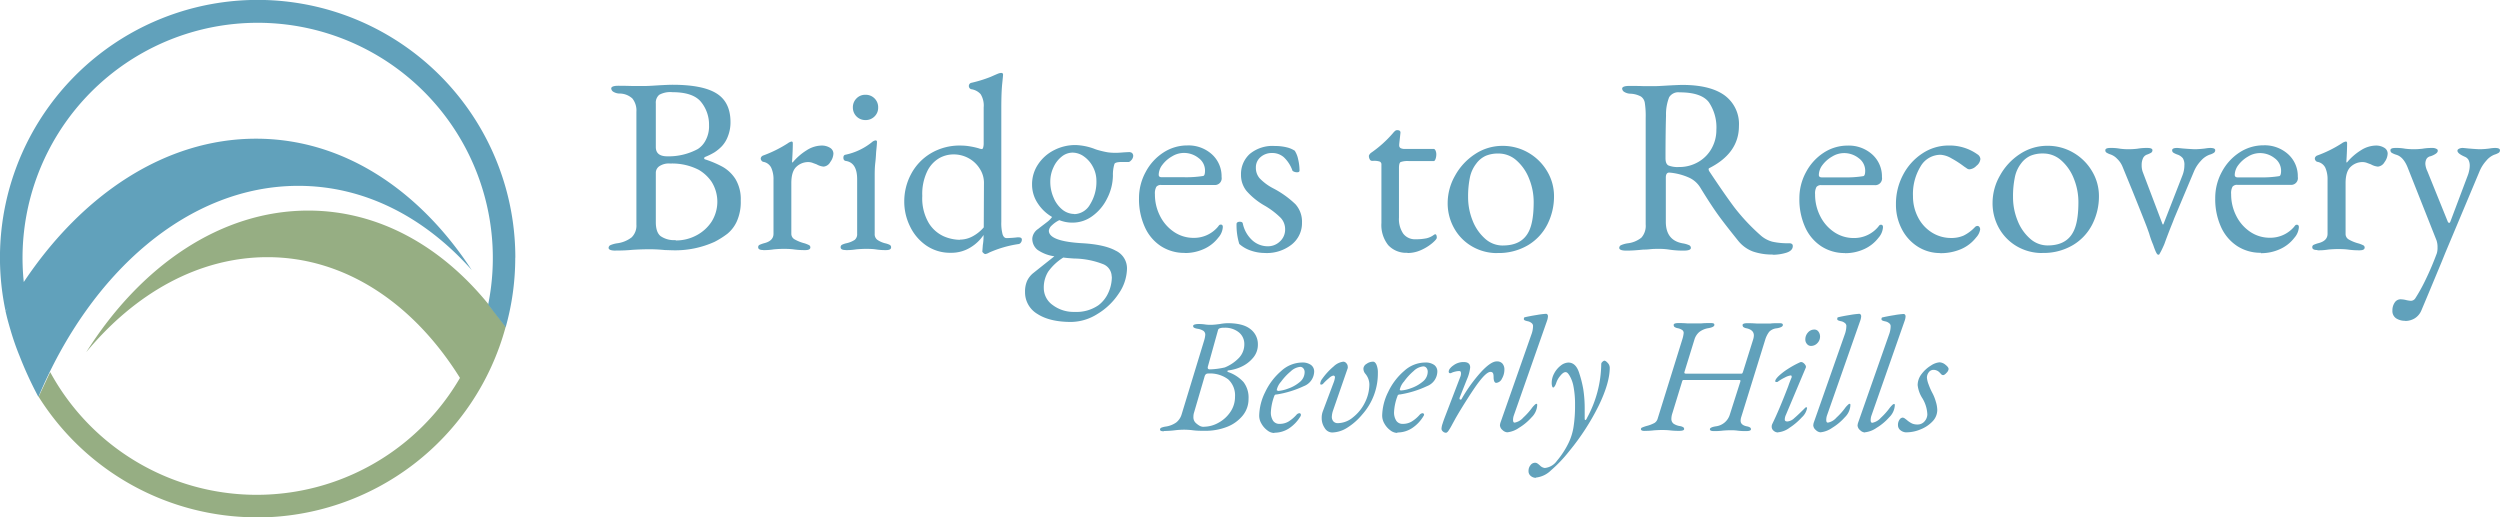 <svg id="Layer_1" data-name="Layer 1" xmlns="http://www.w3.org/2000/svg" viewBox="0 0 626.73 129.69"><defs><style>.cls-1{fill:#96ae83;}.cls-2{fill:#61a1bb;}</style></defs><path class="cls-1" d="M57.37,461.69A64.57,64.57,0,0,1,2.68,431.46l2.87-6.12h.06a58.95,58.95,0,0,0,102.7,1.4c-11.56-18.56-28.72-30.27-48.26-30.27-17.2,0-33.16,9-45.44,23.83,13.67-21.69,33.72-35.51,55.67-35.51,17.46,0,33.14,8.77,45,23.27v0l.5.66c.32.39.64.76,1,1.16l0,0,3,4a64.62,64.62,0,0,1-62.39,47.84" transform="translate(7 -332)"/><path class="cls-2" d="M122.19,396.6A64.6,64.6,0,1,0-5.6,410l.58-.92c-.21.38-.44.73-.65,1.11l.09-.05s.35,1.69,1.18,4.46a65.69,65.69,0,0,0,2.3,6.63,94.64,94.64,0,0,0,4.73,10.27C15.84,400,40.37,378.59,67.79,378.59c16.64,0,31.71,7.88,43.48,21.12C98,379.41,78.86,366.77,57.19,366.77c-22.72,0-43.54,13.91-58.23,35.93a58.95,58.95,0,1,1,116.42,5.65l4.38,5.65,0,.07a64.59,64.59,0,0,0,2.41-17.47Z" transform="translate(7 -332)"/><path class="cls-2" d="M147.36,394.81a43.13,43.13,0,0,0,4.33-.19c1.51-.09,2.79-.13,3.84-.13a36.54,36.54,0,0,1,4.08.19l1.88.06a23.85,23.85,0,0,0,10.68-2.13,21.64,21.64,0,0,0,3.17-2,8.57,8.57,0,0,0,2.36-3.08,11.88,11.88,0,0,0,1-5.24,9.76,9.76,0,0,0-1.35-5.44,9.24,9.24,0,0,0-3.14-3,25.92,25.92,0,0,0-4.43-1.89.28.28,0,0,1-.25-.28.38.38,0,0,1,.25-.34,16.12,16.12,0,0,0,2.36-1.17,10.49,10.49,0,0,0,1.85-1.54,7.41,7.41,0,0,0,1.48-2.44,9.5,9.5,0,0,0,.66-3.58c0-3.35-1.18-5.75-3.52-7.2s-6-2.16-11.05-2.16c-.72,0-2.14.06-4.28.19q-1.75.12-2.7.12h-2.76c-.63,0-1.88-.06-3.77-.06-1.21,0-1.82.23-1.82.69a1.07,1.07,0,0,0,.53.82,3.1,3.1,0,0,0,1.54.44,4.76,4.76,0,0,1,3.24,1.25,4.82,4.82,0,0,1,1,3.33v28.26a4.1,4.1,0,0,1-1.19,3.21,7.45,7.45,0,0,1-3.71,1.5,6.73,6.73,0,0,0-1.57.44.78.78,0,0,0-.5.69c0,.47.61.7,1.82.7Zm12.94-23.62c-1.93,0-2.89-.77-2.89-2.32V357.94a2.57,2.57,0,0,1,.85-2.17,5.73,5.73,0,0,1,3.3-.66q5.2,0,7.19,2.45a9,9,0,0,1,2,5.84,7.45,7.45,0,0,1-.92,3.9,5.63,5.63,0,0,1-1.91,2.07,15.4,15.4,0,0,1-7.6,1.82Zm2.07,21a5.93,5.93,0,0,1-3.77-1c-.79-.64-1.19-1.81-1.19-3.48v-12.5a2,2,0,0,1,.88-1.54A4.23,4.23,0,0,1,161,373a14.57,14.57,0,0,1,7.16,1.57,10,10,0,0,1,3.23,3,9.4,9.4,0,0,1,0,10,10.2,10.2,0,0,1-3.83,3.45,10.87,10.87,0,0,1-5.15,1.26Zm21.92,2.51a14.87,14.87,0,0,0,2.7-.19c.92-.08,1.72-.12,2.39-.12s1.51,0,2.51.12a19.56,19.56,0,0,0,3,.19q1.26,0,1.26-.69a.62.62,0,0,0-.35-.57,7.89,7.89,0,0,0-1.1-.44,10.11,10.11,0,0,1-2.51-1,1.59,1.59,0,0,1-.81-1.35V377.91c0-1.92.41-3.29,1.25-4.08a4.29,4.29,0,0,1,3.08-1.2,3.32,3.32,0,0,1,1.16.26l.85.31a4.31,4.31,0,0,0,1.76.57,2.13,2.13,0,0,0,1.66-1.14,3.8,3.8,0,0,0,.79-2.13,1.71,1.71,0,0,0-.85-1.45,3.91,3.91,0,0,0-2.17-.56,7.14,7.14,0,0,0-3.7,1.19,14.37,14.37,0,0,0-3.52,3.08l-.13-.13c.13-2,.19-3.58.19-4.71,0-.29-.1-.44-.31-.44a2.4,2.4,0,0,0-.94.44,31.1,31.1,0,0,1-6.22,3.08.93.93,0,0,0-.38.28.77.77,0,0,0-.19.48.89.89,0,0,0,.19.5.77.77,0,0,0,.44.31,2.73,2.73,0,0,1,2,1.48,6.93,6.93,0,0,1,.57,3V390.6c0,1.21-.8,2-2.39,2.38a9.17,9.17,0,0,0-1.13.41.62.62,0,0,0-.32.6q0,.69,1.26.69Zm20.66,0a15.07,15.07,0,0,0,2.71-.19c.92-.08,1.71-.12,2.38-.12s1.53,0,2.45.12a15.05,15.05,0,0,0,2.64.19q1.26,0,1.26-.69a.67.67,0,0,0-.35-.63,5,5,0,0,0-1.1-.38,6,6,0,0,1-2-.88,1.75,1.75,0,0,1-.66-1.5V376c0-.84,0-1.94.16-3.3s.17-2.29.22-2.8c.12-1.13.19-1.92.19-2.38,0-.21-.13-.32-.38-.32a1.72,1.72,0,0,0-.88.44,15.7,15.7,0,0,1-6.6,3.14c-.37.05-.56.3-.56.76s.21.77.63.81c1.88.3,2.82,1.82,2.82,4.59V390.6a1.83,1.83,0,0,1-.62,1.54,6.29,6.29,0,0,1-2.08.84,5,5,0,0,0-1.1.38.67.67,0,0,0-.34.63c0,.46.42.69,1.25.69Zm5-32.6a3.1,3.1,0,0,0,2.29-.91,3,3,0,0,0,.91-2.23,3.11,3.11,0,0,0-3.2-3.2,3,3,0,0,0-2.23.91,3.1,3.1,0,0,0-.91,2.29,3.11,3.11,0,0,0,3.14,3.14Zm30,33.6a2.54,2.54,0,0,0,1-.37,28.14,28.14,0,0,1,7.34-2.14.79.79,0,0,0,.6-.34,1.19,1.19,0,0,0,.28-.79c0-.37-.27-.56-.81-.56h-.32a26,26,0,0,1-2.7.19c-.46,0-.79-.32-1-.95a10.93,10.93,0,0,1-.32-3.14V359.19c0-2.76.08-4.81.22-6.15s.22-2.14.22-2.39a.4.4,0,0,0-.44-.37,2.49,2.49,0,0,0-.81.18c-.13.05-.74.31-1.82.79a32.93,32.93,0,0,1-5,1.54.84.84,0,0,0,.07,1.57,3.9,3.9,0,0,1,2.38,1.25,5.43,5.43,0,0,1,.76,3.33v8.92a3.91,3.91,0,0,1-.13,1.13c-.08.25-.19.38-.31.38a2.87,2.87,0,0,1-.82-.19,17.78,17.78,0,0,0-2.07-.47,13.94,13.94,0,0,0-2.45-.22,14.11,14.11,0,0,0-7.48,1.95,13.26,13.26,0,0,0-4.93,5.18,14.53,14.53,0,0,0-1.72,6.94,14,14,0,0,0,1.44,6.18,12.19,12.19,0,0,0,4.08,4.81,10.5,10.5,0,0,0,6.1,1.82,9.11,9.11,0,0,0,5-1.35,10.38,10.38,0,0,0,3.26-3.11v.38a13.51,13.51,0,0,1-.18,2.13l-.13,1.64c0,.08.09.21.28.37a.82.82,0,0,0,.41.25Zm-6.34-3.58a10.65,10.65,0,0,1-4-.87,8.55,8.55,0,0,1-3.77-3.33,12.16,12.16,0,0,1-1.63-6.79,13.07,13.07,0,0,1,1.25-6.21,7.68,7.68,0,0,1,3-3.27,7.23,7.23,0,0,1,3.45-.94,7.8,7.8,0,0,1,4,1,7.54,7.54,0,0,1,2.76,2.67,6.44,6.44,0,0,1,1,3.33L239.62,389a9.72,9.72,0,0,1-2.76,2.23,6.71,6.71,0,0,1-3.2.84Zm42.58-22-1.38.07q-1.38.12-2.07.12a14.36,14.36,0,0,1-2-.12,21.17,21.17,0,0,1-2.26-.51,9.49,9.49,0,0,1-1.32-.44,14.92,14.92,0,0,0-4.52-.88,11.62,11.62,0,0,0-5.4,1.29,10.4,10.4,0,0,0-4,3.55,8.93,8.93,0,0,0-1.51,5.09,8.42,8.42,0,0,0,1.38,4.61,10.58,10.58,0,0,0,3.64,3.49,5.81,5.81,0,0,1-1.19,1.22c-.55.44-1.32,1-2.32,1.79a3.22,3.22,0,0,0-1.45,2.33,3.56,3.56,0,0,0,1.29,2.89,9.65,9.65,0,0,0,4.24,1.63l-2.77,2.2-2.51,2a5.53,5.53,0,0,0-1.57,2,6.63,6.63,0,0,0-.5,2.73,6.29,6.29,0,0,0,3.11,5.53q3.1,2,8.45,2a12.62,12.62,0,0,0,6.59-2,16.65,16.65,0,0,0,5.34-5.12,11.37,11.37,0,0,0,2.07-6.28,4.88,4.88,0,0,0-2.82-4.46q-2.84-1.58-8.61-1.89-8.16-.5-8.16-3.14a2.11,2.11,0,0,1,.75-1.32,7,7,0,0,1,1.88-1.31,8.77,8.77,0,0,0,3.33.62,8.32,8.32,0,0,0,4.93-1.63,11.75,11.75,0,0,0,3.68-4.36A12.88,12.88,0,0,0,272,376a9.08,9.08,0,0,1,.38-2.89c.12-.33.75-.5,1.88-.5h1.7a.86.86,0,0,0,.5-.31,1.77,1.77,0,0,0,.63-1.2,1,1,0,0,0-.25-.69.82.82,0,0,0-.57-.25Zm-13.88,15.52a4.79,4.79,0,0,1-3-1.1,7.56,7.56,0,0,1-2.19-3,9.87,9.87,0,0,1-.82-4,8.35,8.35,0,0,1,.79-3.58,7.11,7.11,0,0,1,2.07-2.7,4.37,4.37,0,0,1,2.73-1,4.94,4.94,0,0,1,2.89,1,7.22,7.22,0,0,1,2.23,2.61,7.34,7.34,0,0,1,.85,3.39,10.69,10.69,0,0,1-1.6,6,4.66,4.66,0,0,1-3.93,2.42Zm9.42,15.7a9.56,9.56,0,0,1-.88,4.05,8.06,8.06,0,0,1-2.45,3.11,9.69,9.69,0,0,1-6,1.69,8.72,8.72,0,0,1-5.5-1.72,5.2,5.2,0,0,1-2.23-4.24,7.52,7.52,0,0,1,1.1-4.12,13.21,13.21,0,0,1,3.8-3.55c.58.09,1.48.17,2.7.25a20.73,20.73,0,0,1,7.22,1.39,3.37,3.37,0,0,1,2.2,3.14Zm18.28-5.91a11.34,11.34,0,0,0,4.77-1,9.29,9.29,0,0,0,3.64-2.86,4.39,4.39,0,0,0,1.13-2.64c0-.42-.16-.63-.5-.63s-.44.17-.69.51a7.8,7.8,0,0,1-6.15,2.82,8.66,8.66,0,0,1-4.87-1.47,10.4,10.4,0,0,1-3.52-4,11.82,11.82,0,0,1-1.29-5.47,3.4,3.4,0,0,1,.35-1.85,1.43,1.43,0,0,1,1.22-.47h13.26a1.69,1.69,0,0,0,1.88-2,7.4,7.4,0,0,0-2.42-5.68,8.74,8.74,0,0,0-6.18-2.23,10.89,10.89,0,0,0-6,1.79,13,13,0,0,0-4.43,4.87,13.64,13.64,0,0,0-1.67,6.59,16.78,16.78,0,0,0,1.45,7.19,11.12,11.12,0,0,0,4.05,4.81,10.77,10.77,0,0,0,6,1.69Zm-5.78-19q-.75,0-.75-.63a4.18,4.18,0,0,1,.94-2.51,7.86,7.86,0,0,1,2.42-2.1,5.66,5.66,0,0,1,2.85-.85,5.85,5.85,0,0,1,3.8,1.29,3.86,3.86,0,0,1,1.6,3.11c0,.88-.16,1.34-.5,1.38a26.85,26.85,0,0,1-4.65.31Zm25.94,19a10.07,10.07,0,0,0,6.66-2.14,6.85,6.85,0,0,0,2.57-5.52,6.52,6.52,0,0,0-1.63-4.56,24,24,0,0,0-5.59-4,12.85,12.85,0,0,1-3.42-2.54,3.94,3.94,0,0,1-.92-2.61,3.34,3.34,0,0,1,1.2-2.7,4.23,4.23,0,0,1,2.82-1,4.35,4.35,0,0,1,3,1.07,8.55,8.55,0,0,1,2.1,3.2c0,.17.19.3.44.41a2,2,0,0,0,.76.15c.41,0,.62-.14.62-.44a12.27,12.27,0,0,0-.34-2.79,6.33,6.33,0,0,0-.85-2.17,6.4,6.4,0,0,0-2-.85,12.31,12.31,0,0,0-3-.34,8.92,8.92,0,0,0-6.29,2,6.78,6.78,0,0,0-2.19,5.18,6.38,6.38,0,0,0,1.35,4.05,17.57,17.57,0,0,0,4.61,3.74,19.89,19.89,0,0,1,4,3.05,4.14,4.14,0,0,1,1.1,2.85,4,4,0,0,1-1.29,3.05,4.32,4.32,0,0,1-3.11,1.22,5.77,5.77,0,0,1-3.73-1.41,7.86,7.86,0,0,1-2.48-4.3c-.05-.29-.3-.44-.76-.44s-.81.19-.81.57a16.05,16.05,0,0,0,.69,5,8.36,8.36,0,0,0,2.89,1.66,10.82,10.82,0,0,0,3.64.6Zm35.67,0a8.29,8.29,0,0,0,3.43-.75,11.87,11.87,0,0,0,2.79-1.73c.75-.65,1.13-1.1,1.13-1.35,0-.59-.15-.88-.44-.88l-.25.13a5,5,0,0,1-1.85.88,12.88,12.88,0,0,1-2.8.25,3.65,3.65,0,0,1-3.08-1.42,6.5,6.5,0,0,1-1.06-4V374.14c0-.84.13-1.34.41-1.51a5.28,5.28,0,0,1,2.1-.25h6.22c.16,0,.31-.17.44-.53a3.44,3.44,0,0,0,.19-1.1,2.36,2.36,0,0,0-.19-1c-.13-.27-.28-.41-.44-.41h-7.16a2.53,2.53,0,0,1-1.13-.19.77.77,0,0,1-.38-.75v-.25l.31-2.83c.05-.46-.23-.69-.81-.69a.83.83,0,0,0-.57.22,4.3,4.3,0,0,0-.5.53,28.85,28.85,0,0,1-5.59,5,2.82,2.82,0,0,0-.28.34.65.65,0,0,0-.16.35,1.69,1.69,0,0,0,.22.88.62.62,0,0,0,.53.37h.38a4.53,4.53,0,0,1,1.6.19.76.76,0,0,1,.41.76V387.9a8.1,8.1,0,0,0,1.7,5.55,6.1,6.1,0,0,0,4.83,1.92Zm22.55,0a14.45,14.45,0,0,0,7.73-2,12.81,12.81,0,0,0,4.83-5.24,15.5,15.5,0,0,0,1.63-7,12.09,12.09,0,0,0-1.72-6.25,12.93,12.93,0,0,0-4.68-4.64,12.73,12.73,0,0,0-6.53-1.73,12.34,12.34,0,0,0-6.88,2.07,15.15,15.15,0,0,0-5,5.4,13.86,13.86,0,0,0-1.85,6.79,12.75,12.75,0,0,0,1.67,6.47,12,12,0,0,0,4.52,4.52,12.47,12.47,0,0,0,6.31,1.63Zm1.32-1.88a6.59,6.59,0,0,1-4.43-1.73,11.76,11.76,0,0,1-3.11-4.52,15.77,15.77,0,0,1-1.13-5.94,23.79,23.79,0,0,1,.44-4.8A8.43,8.43,0,0,1,363.1,373a6.11,6.11,0,0,1,2.39-1.95,7.87,7.87,0,0,1,3.14-.56,6.71,6.71,0,0,1,4.58,1.76,11.73,11.73,0,0,1,3.14,4.58,15.44,15.44,0,0,1,1.13,5.84c0,3.31-.41,5.78-1.25,7.41q-1.75,3.47-6.47,3.46Zm67.64,2.32a12,12,0,0,0,3.43-.5c1.1-.34,1.66-.9,1.66-1.7,0-.46-.31-.69-.94-.69a17.91,17.91,0,0,1-4.15-.38,7.28,7.28,0,0,1-3.08-1.69,50.87,50.87,0,0,1-6.37-6.78q-2.42-3.21-6.38-9.17a1.11,1.11,0,0,1-.18-.51.29.29,0,0,1,.18-.31q7.41-3.76,7.42-10.55a8.9,8.9,0,0,0-3.62-7.7q-3.6-2.59-10.52-2.6c-.67,0-2.13.06-4.39.19-1.26.08-2.2.12-2.83.12H405q-.81-.06-3.51-.06-1.83,0-1.83.69a1.06,1.06,0,0,0,.54.82,3.06,3.06,0,0,0,1.54.44,6.09,6.09,0,0,1,2.6.69,2.33,2.33,0,0,1,1,1.6,21.37,21.37,0,0,1,.22,3.74v26.75a4.44,4.44,0,0,1-1.07,3.3A6.68,6.68,0,0,1,401,393a6.73,6.73,0,0,0-1.57.44.78.78,0,0,0-.5.69c0,.47.61.7,1.82.7s2.54-.09,4.21-.26c.34,0,.89,0,1.67-.09s1.53-.09,2.29-.09a16,16,0,0,1,2.51.18,23.67,23.67,0,0,0,3.64.26c1.22,0,1.82-.23,1.82-.7a.76.76,0,0,0-.5-.69,6.59,6.59,0,0,0-1.57-.44c-2.8-.5-4.21-2.3-4.21-5.4V376.53c0-.84.28-1.26.82-1.26h.13a15.11,15.11,0,0,1,5,1.32,6.43,6.43,0,0,1,2.7,2.45c1.92,3.14,3.52,5.56,4.77,7.26s2.85,3.73,4.77,6.12a8.64,8.64,0,0,0,3.68,2.64,14.89,14.89,0,0,0,5,.75Zm-23.49-22a6.24,6.24,0,0,1-2.57-.38c-.51-.25-.76-.86-.76-1.82q0-6.4.13-10.68a11.74,11.74,0,0,1,.78-4.61,2.69,2.69,0,0,1,2.61-1.23q5.46,0,7.35,2.48a11.25,11.25,0,0,1,1.88,6.94,9.4,9.4,0,0,1-1.16,4.59,8.82,8.82,0,0,1-3.33,3.42,9.44,9.44,0,0,1-4.93,1.29Zm41.64,21.6a11.35,11.35,0,0,0,4.78-1,9.36,9.36,0,0,0,3.64-2.86,4.45,4.45,0,0,0,1.13-2.64c0-.42-.17-.63-.5-.63s-.44.17-.69.51a7.83,7.83,0,0,1-6.16,2.82,8.68,8.68,0,0,1-4.87-1.47,10.38,10.38,0,0,1-3.51-4,11.82,11.82,0,0,1-1.29-5.47,3.42,3.42,0,0,1,.34-1.85,1.44,1.44,0,0,1,1.23-.47H462.9a1.7,1.7,0,0,0,1.89-2,7.4,7.4,0,0,0-2.42-5.68,8.76,8.76,0,0,0-6.19-2.23,10.89,10.89,0,0,0-6,1.79,13.12,13.12,0,0,0-4.43,4.87,13.63,13.63,0,0,0-1.66,6.59,16.93,16.93,0,0,0,1.44,7.19,11.21,11.21,0,0,0,4.06,4.81,10.71,10.71,0,0,0,6,1.69Zm-5.78-19q-.75,0-.75-.63a4.24,4.24,0,0,1,.94-2.51,8,8,0,0,1,2.42-2.1,5.69,5.69,0,0,1,2.86-.85,5.89,5.89,0,0,1,3.8,1.29,3.86,3.86,0,0,1,1.6,3.11c0,.88-.17,1.34-.5,1.38a26.85,26.85,0,0,1-4.65.31Zm29.65,19a13,13,0,0,0,5.21-1,9.58,9.58,0,0,0,3.83-2.95,3.82,3.82,0,0,0,1-2,1.07,1.07,0,0,0-.19-.63.6.6,0,0,0-.5-.25.94.94,0,0,0-.63.31,10.08,10.08,0,0,1-2.83,2.11,7.55,7.55,0,0,1-3.14.6,9,9,0,0,1-4.84-1.39,9.62,9.62,0,0,1-3.45-3.8,11.29,11.29,0,0,1-1.26-5.3,13.29,13.29,0,0,1,1.92-7.48,5.79,5.79,0,0,1,5-2.89,6.16,6.16,0,0,1,2.7.88,24.66,24.66,0,0,1,3.21,2.08c.25.16.48.32.69.47a1.14,1.14,0,0,0,.63.22,2.7,2.7,0,0,0,1.75-.88,2.44,2.44,0,0,0,1-1.7,1.52,1.52,0,0,0-.76-1.19,12,12,0,0,0-7.16-2.2,11.85,11.85,0,0,0-6.65,2,14.28,14.28,0,0,0-4.81,5.34,15.49,15.49,0,0,0-1.79,7.38,13.14,13.14,0,0,0,1.48,6.25,11.29,11.29,0,0,0,4,4.39,10.41,10.41,0,0,0,5.68,1.6Zm25.63-.06a14.39,14.39,0,0,0,7.72-2,12.77,12.77,0,0,0,4.84-5.24,15.5,15.5,0,0,0,1.63-7,12.1,12.1,0,0,0-1.73-6.25,12.93,12.93,0,0,0-4.68-4.64,12.68,12.68,0,0,0-6.53-1.73,12.36,12.36,0,0,0-6.88,2.07,15.12,15.12,0,0,0-5,5.4,13.75,13.75,0,0,0-1.85,6.79,12.75,12.75,0,0,0,1.66,6.47,12.1,12.1,0,0,0,4.52,4.52,12.5,12.5,0,0,0,6.32,1.63Zm1.32-1.88a6.57,6.57,0,0,1-4.43-1.73,11.66,11.66,0,0,1-3.11-4.52,15.58,15.58,0,0,1-1.13-5.94,23.09,23.09,0,0,1,.44-4.8,8.31,8.31,0,0,1,1.57-3.55,6.09,6.09,0,0,1,2.38-1.95,7.9,7.9,0,0,1,3.14-.56,6.74,6.74,0,0,1,4.59,1.76,11.73,11.73,0,0,1,3.14,4.58,15.64,15.64,0,0,1,1.13,5.84q0,5-1.26,7.41-1.75,3.47-6.46,3.46Zm27.57,2.32h.37a13.78,13.78,0,0,0,.76-1.41c.33-.69.54-1.17.63-1.42.2-.58.57-1.56,1.09-2.92s1-2.46,1.29-3.29L543,375a8.81,8.81,0,0,1,1.76-2.7,5.26,5.26,0,0,1,2.14-1.51,3.71,3.71,0,0,0,1.13-.5.78.78,0,0,0,.31-.63q0-.57-1.26-.57a8.41,8.41,0,0,0-1.25.13,24,24,0,0,1-2.45.19c-.5,0-1.57-.06-3.2-.19-.76-.08-1.22-.13-1.39-.13-.83,0-1.25.19-1.25.57a.72.72,0,0,0,.28.6,5,5,0,0,0,1.16.53,2.9,2.9,0,0,1,1.26.91,3.09,3.09,0,0,1,.37,1.73,7.06,7.06,0,0,1-.5,2.57l-4.77,12.25h-.19l-5-13.19a4.9,4.9,0,0,1-.25-1.69,3.93,3.93,0,0,1,.31-1.64,1.73,1.73,0,0,1,.94-.94,6.78,6.78,0,0,0,1.07-.47.73.73,0,0,0,.38-.66q0-.57-1.26-.57a13.78,13.78,0,0,0-2.51.19,18.52,18.52,0,0,1-2.2.13,16,16,0,0,1-2.13-.13,12.25,12.25,0,0,0-2.45-.19q-1.26,0-1.26.57a.67.67,0,0,0,.25.57,4.2,4.2,0,0,0,.88.43,4.17,4.17,0,0,1,1.85,1.17,5.68,5.68,0,0,1,1.35,2l2.52,6.15q2.82,7,3.58,9l.56,1.57a23.41,23.41,0,0,0,1,2.82c.54,1.59.92,2.39,1.13,2.39Zm25.87-.38a11.35,11.35,0,0,0,4.78-1,9.36,9.36,0,0,0,3.64-2.86,4.45,4.45,0,0,0,1.13-2.64c0-.42-.17-.63-.5-.63s-.44.17-.69.51A7.83,7.83,0,0,1,562,391.6a8.68,8.68,0,0,1-4.87-1.47,10.38,10.38,0,0,1-3.51-4,11.82,11.82,0,0,1-1.29-5.47,3.42,3.42,0,0,1,.34-1.85,1.44,1.44,0,0,1,1.23-.47h13.25a1.7,1.7,0,0,0,1.89-2,7.4,7.4,0,0,0-2.42-5.68,8.76,8.76,0,0,0-6.19-2.23,10.89,10.89,0,0,0-6,1.79,13.12,13.12,0,0,0-4.43,4.87,13.63,13.63,0,0,0-1.66,6.59,16.93,16.93,0,0,0,1.44,7.19,11.21,11.21,0,0,0,4.06,4.81,10.71,10.71,0,0,0,6,1.69Zm-5.77-19c-.51,0-.76-.21-.76-.63a4.24,4.24,0,0,1,.94-2.51,8,8,0,0,1,2.42-2.1,5.69,5.69,0,0,1,2.86-.85,5.89,5.89,0,0,1,3.8,1.29,3.86,3.86,0,0,1,1.6,3.11c0,.88-.17,1.34-.5,1.38a26.85,26.85,0,0,1-4.65.31Zm20,18.28a14.87,14.87,0,0,0,2.7-.19c.92-.08,1.71-.12,2.39-.12s1.5,0,2.51.12a19.47,19.47,0,0,0,2.95.19q1.26,0,1.26-.69a.62.62,0,0,0-.35-.57,8.45,8.45,0,0,0-1.1-.44,9.94,9.94,0,0,1-2.51-1,1.58,1.58,0,0,1-.82-1.35V377.91c0-1.92.42-3.29,1.26-4.08a4.29,4.29,0,0,1,3.08-1.2,3.32,3.32,0,0,1,1.16.26l.85.31a4.32,4.32,0,0,0,1.75.57,2.15,2.15,0,0,0,1.67-1.14,3.78,3.78,0,0,0,.78-2.13,1.69,1.69,0,0,0-.84-1.45,3.91,3.91,0,0,0-2.17-.56,7.2,7.2,0,0,0-3.71,1.19,14.33,14.33,0,0,0-3.51,3.08l-.13-.13c.13-2,.19-3.58.19-4.71,0-.29-.11-.44-.31-.44a2.42,2.42,0,0,0-1,.44,30.59,30.59,0,0,1-6.22,3.08.91.91,0,0,0-.37.28.72.72,0,0,0-.19.48.83.83,0,0,0,.19.5.74.74,0,0,0,.44.31,2.73,2.73,0,0,1,2,1.48,7.08,7.08,0,0,1,.56,3V390.6c0,1.21-.79,2-2.38,2.38a8.57,8.57,0,0,0-1.13.41.62.62,0,0,0-.32.6q0,.69,1.26.69Zm21.92,17.71a4.59,4.59,0,0,0,2.45-.66,4.26,4.26,0,0,0,1.63-1.91q1.18-2.77,5.09-12.19l.94-2.32L614.58,375a9.21,9.21,0,0,1,1.7-2.7,5,5,0,0,1,2-1.51,5.32,5.32,0,0,0,1.1-.47.73.73,0,0,0,.34-.66c0-.38-.42-.57-1.25-.57a8.61,8.61,0,0,0-1.32.13,19.56,19.56,0,0,1-2.39.19c-.5,0-1.51-.06-3-.19-.75-.08-1.23-.13-1.44-.13a2.1,2.1,0,0,0-.85.19c-.27.13-.41.3-.41.51q0,.69,1.83,1.5a1.88,1.88,0,0,1,.94.79,3.21,3.21,0,0,1,.31,1.6,5.43,5.43,0,0,1-.16,1.16,6.64,6.64,0,0,1-.34,1.16l-4.33,11.5c-.09.25-.19.37-.32.37s-.29-.12-.38-.37l-5.08-12.56a5.22,5.22,0,0,1-.51-1.76,2.6,2.6,0,0,1,.29-1.35,1.5,1.5,0,0,1,1-.66,5.24,5.24,0,0,0,1.23-.57c.39-.25.59-.52.59-.81s-.13-.38-.41-.51a2.06,2.06,0,0,0-.84-.19,14.32,14.32,0,0,0-2.58.19,18.52,18.52,0,0,1-2.2.13,17.87,17.87,0,0,1-2.13-.13,12.18,12.18,0,0,0-2.45-.19q-1.26,0-1.26.57a.74.74,0,0,0,.35.66,5.08,5.08,0,0,0,1.1.47c1.17.34,2.11,1.36,2.82,3.08l7.29,18.4a5.39,5.39,0,0,1,.25,1.82,4.55,4.55,0,0,1-.19,1.45q-1.26,3.39-2.7,6.37a43.17,43.17,0,0,1-2.64,4.81,1.35,1.35,0,0,1-1.19.69,7.06,7.06,0,0,1-1.16-.19,6.39,6.39,0,0,0-1.35-.19,1.75,1.75,0,0,0-1.51.82,3.41,3.41,0,0,0-.57,2,2.19,2.19,0,0,0,.91,1.94,4,4,0,0,0,2.3.63Z" transform="translate(7 -332)"/><path class="cls-2" d="M284.77,440.05a24.52,24.52,0,0,0,2.67-.17,20.36,20.36,0,0,1,2.34-.16,19.3,19.3,0,0,1,2.06.12C293,440,294,440,295,440a14.82,14.82,0,0,0,5.63-1,9.48,9.48,0,0,0,3.94-2.86A6.54,6.54,0,0,0,306,432a6.4,6.4,0,0,0-1.27-4.23,9.26,9.26,0,0,0-3.87-2.51.23.23,0,0,1-.16-.22c0-.1.1-.16.29-.19a10.41,10.41,0,0,0,3.39-1,8.35,8.35,0,0,0,2.83-2.24,5,5,0,0,0,1.13-3.25,4.71,4.71,0,0,0-1.85-3.84q-1.84-1.5-5.75-1.5a12.29,12.29,0,0,0-1.93.21l-1,.12c-.49.05-.9.08-1.23.08s-.85,0-1.4-.08a10.51,10.51,0,0,0-1.68-.12,3.38,3.38,0,0,0-1,.12c-.26.08-.39.2-.39.37a.49.49,0,0,0,.23.43,2.86,2.86,0,0,0,.88.27,3.75,3.75,0,0,1,1.48.53,1.19,1.19,0,0,1,.45,1,6.51,6.51,0,0,1-.28,1.4l-5.63,18.48a4.05,4.05,0,0,1-1.4,2.1,6.1,6.1,0,0,1-2.55,1,4.57,4.57,0,0,0-1.13.28.51.51,0,0,0-.35.45.37.37,0,0,0,.23.36,2.19,2.19,0,0,0,.76.1Zm11.55-15.45c-.36,0-.54-.12-.54-.37a.57.57,0,0,1,0-.25l2.55-9.16a.66.66,0,0,1,.43-.51,3.08,3.08,0,0,1,1.13-.15,5.49,5.49,0,0,1,3.7,1.17,3.73,3.73,0,0,1,1.35,2.94,4.9,4.9,0,0,1-1.33,3.43,10.2,10.2,0,0,1-3.55,2.41,19,19,0,0,1-3.78.49ZM294.84,439a2.09,2.09,0,0,1-1.09-.25,5.32,5.32,0,0,1-1-.74,1.92,1.92,0,0,1-.57-1.48,3.5,3.5,0,0,1,.16-1.11l2.63-9c.14-.52.42-.78.86-.78a7.6,7.6,0,0,1,5.08,1.47,5.44,5.44,0,0,1,1.7,4.32,6.71,6.71,0,0,1-1.15,3.82,8.4,8.4,0,0,1-3,2.73,7.56,7.56,0,0,1-3.67,1Zm17.62,1.48a6.73,6.73,0,0,0,3.66-1.07,9.43,9.43,0,0,0,2.92-3.08.62.62,0,0,0,.08-.33.37.37,0,0,0-.41-.41,1.1,1.1,0,0,0-.74.45,9.46,9.46,0,0,1-1.89,1.6,4.28,4.28,0,0,1-2.3.62,1.87,1.87,0,0,1-1.63-.78,3.79,3.79,0,0,1-.55-2.22,13.28,13.28,0,0,1,.86-4,.45.45,0,0,1,.15-.24.58.58,0,0,1,.26-.13l.21,0a25.46,25.46,0,0,0,6.78-2.09,4,4,0,0,0,2.59-3.66,2,2,0,0,0-.81-1.66,3.65,3.65,0,0,0-2.23-.6,7.9,7.9,0,0,0-5.24,2.14,15.76,15.76,0,0,0-4,5.28,13.79,13.79,0,0,0-1.5,5.93,3.87,3.87,0,0,0,.58,2,5.32,5.32,0,0,0,1.46,1.66,2.89,2.89,0,0,0,1.74.66Zm.91-10.56-.21,0c-.06,0-.08-.1-.08-.21a4.5,4.5,0,0,1,1.05-2,14.12,14.12,0,0,1,2.42-2.59,4,4,0,0,1,2.4-1.15,1,1,0,0,1,.8.39,1.42,1.42,0,0,1,.31.92,3.21,3.21,0,0,1-1.29,2.55,9.16,9.16,0,0,1-2.94,1.62,8.71,8.71,0,0,1-2.46.56ZM327,440.42a7.34,7.34,0,0,0,3.67-1.15,15.58,15.58,0,0,0,3.84-3.37,15.41,15.41,0,0,0,3.91-10.4,5.08,5.08,0,0,0-.35-2.07c-.23-.51-.52-.76-.84-.76a2.79,2.79,0,0,0-1.65.55,1.5,1.5,0,0,0-.78,1.13,2,2,0,0,0,.49,1.36,4.22,4.22,0,0,1,1,2.63,10.24,10.24,0,0,1-1.13,4.6,10.66,10.66,0,0,1-3,3.7,6,6,0,0,1-3.76,1.44,1.45,1.45,0,0,1-1.13-.44,1.73,1.73,0,0,1-.39-1.21,5.61,5.61,0,0,1,.29-1.48l3.7-10.68a1,1,0,0,0,0-.33,1.29,1.29,0,0,0-.35-.88,1,1,0,0,0-.76-.39,4.21,4.21,0,0,0-2.38,1.15,16.89,16.89,0,0,0-2.92,3.16,2.24,2.24,0,0,0-.49,1.23c0,.14.09.21.28.21a.77.77,0,0,0,.54-.33,14.57,14.57,0,0,1,1.42-1.33,2.3,2.3,0,0,1,1-.6.4.4,0,0,1,.45.45,5.09,5.09,0,0,1-.37,1.4l-2.67,7.11a4.52,4.52,0,0,0-.28,1.64,4.38,4.38,0,0,0,.76,2.55,2.21,2.21,0,0,0,1.87,1.11Zm16.31,0a6.7,6.7,0,0,0,3.65-1.07,9.23,9.23,0,0,0,2.92-3.08A.62.62,0,0,0,350,436a.37.37,0,0,0-.41-.41,1.12,1.12,0,0,0-.74.45,8.94,8.94,0,0,1-1.89,1.6,4.25,4.25,0,0,1-2.3.62,1.86,1.86,0,0,1-1.62-.78,3.79,3.79,0,0,1-.56-2.22,13,13,0,0,1,.87-4,.39.39,0,0,1,.14-.24.68.68,0,0,1,.27-.13l.2,0a25.22,25.22,0,0,0,6.78-2.09,4,4,0,0,0,2.59-3.66,2,2,0,0,0-.8-1.66,3.68,3.68,0,0,0-2.24-.6A7.92,7.92,0,0,0,345,425a15.73,15.73,0,0,0-4,5.28,13.79,13.79,0,0,0-1.5,5.93,4,4,0,0,0,.57,2,5.32,5.32,0,0,0,1.46,1.66,2.92,2.92,0,0,0,1.75.66Zm.9-10.56-.21,0a.23.23,0,0,1-.08-.21,4.5,4.5,0,0,1,1.05-2A14.84,14.84,0,0,1,347.4,425a4,4,0,0,1,2.41-1.15,1,1,0,0,1,.8.39,1.48,1.48,0,0,1,.31.92,3.19,3.19,0,0,1-1.3,2.55,9.22,9.22,0,0,1-2.93,1.62,8.69,8.69,0,0,1-2.47.56Zm11.22,10.64c.22,0,.43-.15.65-.45a15.62,15.62,0,0,0,1-1.69c.55-1,.85-1.56.9-1.64q1.25-2.17,3.06-5t2.82-4.11c1.23-1.59,2.16-2.38,2.79-2.38s.78.44.78,1.31.22,1.44.66,1.44a1.74,1.74,0,0,0,1.44-1.07,4.43,4.43,0,0,0,.61-2.26,2.24,2.24,0,0,0-.47-1.48,1.78,1.78,0,0,0-1.46-.57q-1.44,0-3.88,2.61a38.18,38.18,0,0,0-4.91,6.8.25.25,0,0,1-.31.16.23.23,0,0,1-.22-.25l0-.16,1.85-4.64a10,10,0,0,0,.82-3c0-.91-.55-1.36-1.64-1.36a4.22,4.22,0,0,0-2.59.86,3.63,3.63,0,0,0-.85.79,1.29,1.29,0,0,0-.3.73c0,.28.12.42.37.42a.58.58,0,0,0,.33-.09,4,4,0,0,1,.88-.3,4.15,4.15,0,0,1,1.09-.15c.27,0,.41.19.41.58a2.09,2.09,0,0,1-.17.86l-3.78,9.86c-.27.71-.5,1.34-.67,1.89a4.43,4.43,0,0,0-.27,1.27.9.9,0,0,0,.35.68,1,1,0,0,0,.68.31Zm15.4-.12a6.22,6.22,0,0,0,2.94-1.11,13.83,13.83,0,0,0,3.21-2.67,4.56,4.56,0,0,0,1.37-2.84,1.45,1.45,0,0,0,0-.37c0-.11-.08-.16-.16-.16a.85.85,0,0,0-.48.29,6.27,6.27,0,0,0-.59.65,16.66,16.66,0,0,1-2.26,2.53,3.78,3.78,0,0,1-2.14,1.25c-.27,0-.41-.22-.41-.65a3.48,3.48,0,0,1,.21-1.2l8.3-23.66a4,4,0,0,0,.24-1.15.69.69,0,0,0-.14-.45.46.46,0,0,0-.35-.17,20.65,20.65,0,0,0-2.3.29c-1.21.19-2.19.38-3,.57-.16,0-.25.18-.25.46s.31.39.91.53a2.14,2.14,0,0,1,1,.45.92.92,0,0,1,.39.7,6.13,6.13,0,0,1-.41,2.18l-7.8,22.23-.09.49a1.67,1.67,0,0,0,.64,1.23,1.91,1.91,0,0,0,1.21.58Zm7.23,11.34a6.31,6.31,0,0,0,3.76-1.81,34.69,34.69,0,0,0,4.54-4.77,59.52,59.52,0,0,0,7.4-11.4q2.79-5.73,2.79-9.55a1.75,1.75,0,0,0-.51-1.21c-.34-.37-.62-.56-.84-.56a.91.91,0,0,0-.48.29.79.79,0,0,0-.3.49,28.83,28.83,0,0,1-3.54,13.52c-.16.38-.31.58-.45.58s-.16-.18-.16-.54v-.16c0-.47,0-1.14,0-2a31.7,31.7,0,0,0-.35-5,28.51,28.51,0,0,0-1-4c-.55-1.8-1.46-2.71-2.75-2.71a3.27,3.27,0,0,0-1.91.76,6,6,0,0,0-1.66,2A4.94,4.94,0,0,0,382,428a2.78,2.78,0,0,0,.1.8c.07.23.16.35.27.35s.29-.15.45-.43a3.56,3.56,0,0,0,.33-.76,5.17,5.17,0,0,1,1-1.75c.49-.61.93-.92,1.31-.92s.64.28,1,.86a8.19,8.19,0,0,1,1,2.73,23.41,23.41,0,0,1,.39,4.67,34.1,34.1,0,0,1-.35,5.29,14.24,14.24,0,0,1-1.21,4.07,21.41,21.41,0,0,1-3,4.64,4.24,4.24,0,0,1-3,1.77,2,2,0,0,1-1.23-.62,6,6,0,0,0-.66-.53,1.07,1.07,0,0,0-.61-.16,1.41,1.41,0,0,0-1.11.61,2.22,2.22,0,0,0-.49,1.44,1.52,1.52,0,0,0,.57,1.27,2,2,0,0,0,1.27.46Zm27.2-11.71a17.06,17.06,0,0,0,2.39-.13c.76-.05,1.39-.08,1.89-.08s1.19,0,2,.08a18.34,18.34,0,0,0,2.42.13c.83,0,1.24-.15,1.24-.46a.53.53,0,0,0-.23-.45,2.24,2.24,0,0,0-.8-.28,3.93,3.93,0,0,1-1.64-.62A1.49,1.49,0,0,1,412,437a4.51,4.51,0,0,1,.25-1.4l2.42-7.89q.12-.45.33-.45h14.18l.12.08a2.51,2.51,0,0,1,0,.27c0,.12-.06.21-.08.27l-2.55,8a4.19,4.19,0,0,1-3.54,3c-1,.16-1.47.41-1.47.73s.32.46,1,.46a16.48,16.48,0,0,0,2.34-.13c.72-.05,1.32-.08,1.81-.08s1,0,1.64.08a15.35,15.35,0,0,0,2.26.13c.83,0,1.24-.15,1.24-.46a.53.53,0,0,0-.23-.45,2.24,2.24,0,0,0-.8-.28c-1-.2-1.56-.66-1.56-1.4a3,3,0,0,1,.16-.95l6-19.35a6.33,6.33,0,0,1,1-2,3,3,0,0,1,1.91-.88c1-.17,1.52-.44,1.52-.83s-.33-.45-1-.45c-.82,0-1.53,0-2.14.09l-1.35,0-2,0c-.82-.06-1.61-.09-2.38-.09s-1.23.15-1.23.45a.7.7,0,0,0,.2.52,2,2,0,0,0,.79.31c1.23.27,1.84.87,1.84,1.8a3.91,3.91,0,0,1-.2,1.07l-2.51,8a1.49,1.49,0,0,1-.16.37.28.28,0,0,1-.25.13H415.67c-.28,0-.41-.09-.41-.25v-.12l2.5-8.1a4.05,4.05,0,0,1,1.19-1.93,5,5,0,0,1,2.31-1c1-.17,1.52-.44,1.52-.83s-.33-.45-1-.45-1.52,0-2.34.09l-1.73,0-1.64,0c-.71-.06-1.47-.09-2.26-.09s-1.23.15-1.23.45a.66.66,0,0,0,.2.52,2,2,0,0,0,.78.31,3.14,3.14,0,0,1,1.17.47.88.88,0,0,1,.35.76,7.57,7.57,0,0,1-.37,1.68l-6.12,19.68a1.93,1.93,0,0,1-.82,1.17,8.53,8.53,0,0,1-2,.76,10,10,0,0,0-1.11.39.43.43,0,0,0-.29.39c0,.31.31.46.94.46Zm33.45.37a5.76,5.76,0,0,0,2.93-1.15,16,16,0,0,0,3.07-2.61,4.13,4.13,0,0,0,1.31-2.32c0-.14-.08-.21-.25-.21l-.16.08c-1.18,1.18-2.1,2.06-2.77,2.63a2.91,2.91,0,0,1-1.75.86c-.44,0-.66-.16-.66-.49a2.84,2.84,0,0,1,.29-1.19l5-11.87a.72.72,0,0,0-.14-.6,1.75,1.75,0,0,0-.62-.62.75.75,0,0,0-.72-.06,23.34,23.34,0,0,0-3.08,1.69,15.85,15.85,0,0,0-2.28,1.76c-.56.55-.84,1-.84,1.24s.12.24.37.24a.39.39,0,0,0,.29-.08,10.89,10.89,0,0,1,1.76-1.05,4.44,4.44,0,0,1,1.44-.51.22.22,0,0,1,.25.25.65.65,0,0,1,0,.24c-.33.77-.62,1.52-.87,2.26q-2.25,5.88-4,9.45a1.55,1.55,0,0,0-.13.66,1.28,1.28,0,0,0,.48,1,1.64,1.64,0,0,0,1.13.43Zm8.3-21.66a2.15,2.15,0,0,0,1.58-.69,2.31,2.31,0,0,0,.68-1.65,2,2,0,0,0-.39-1.23,1.2,1.2,0,0,0-1-.53,2.06,2.06,0,0,0-1.64.74,2.55,2.55,0,0,0-.66,1.76,1.66,1.66,0,0,0,.41,1.11,1.28,1.28,0,0,0,1,.49Zm2.34,21.66a6.22,6.22,0,0,0,2.94-1.11,14,14,0,0,0,3.2-2.67,4.53,4.53,0,0,0,1.38-2.84,2.1,2.1,0,0,0,0-.37c0-.11-.09-.16-.17-.16a.8.8,0,0,0-.47.29,5.37,5.37,0,0,0-.6.65,16.14,16.14,0,0,1-2.26,2.53,3.73,3.73,0,0,1-2.13,1.25c-.28,0-.41-.22-.41-.65a3.48,3.48,0,0,1,.2-1.2l8.3-23.66a3.79,3.79,0,0,0,.25-1.15.64.64,0,0,0-.15-.45.44.44,0,0,0-.35-.17,21.23,21.23,0,0,0-2.3.29c-1.2.19-2.19.38-2.95.57-.17,0-.25.18-.25.46s.3.39.9.53a2.13,2.13,0,0,1,1,.45.92.92,0,0,1,.39.7,6.36,6.36,0,0,1-.41,2.18l-7.81,22.23-.08.49a1.63,1.63,0,0,0,.64,1.23,1.86,1.86,0,0,0,1.21.58Zm11.13,0a6.22,6.22,0,0,0,2.94-1.11,13.58,13.58,0,0,0,3.2-2.67A4.53,4.53,0,0,0,468,433.8a1.45,1.45,0,0,0,0-.37c0-.11-.08-.16-.16-.16a.85.85,0,0,0-.48.29,6.27,6.27,0,0,0-.59.65,17.22,17.22,0,0,1-2.26,2.53,3.78,3.78,0,0,1-2.14,1.25c-.27,0-.41-.22-.41-.65a3.48,3.48,0,0,1,.21-1.2l8.29-23.66a3.79,3.79,0,0,0,.25-1.15.69.69,0,0,0-.14-.45.46.46,0,0,0-.35-.17,20.65,20.65,0,0,0-2.3.29c-1.21.19-2.19.38-3,.57-.16,0-.25.18-.25.46s.3.39.91.53a2.14,2.14,0,0,1,1,.45.92.92,0,0,1,.39.7,6.13,6.13,0,0,1-.41,2.18l-7.8,22.23-.09.49a1.67,1.67,0,0,0,.64,1.23,1.88,1.88,0,0,0,1.21.58Zm10.52,0a9.11,9.11,0,0,0,3.47-.74,8.28,8.28,0,0,0,3-2,4.13,4.13,0,0,0,1.19-2.85,7.61,7.61,0,0,0-.37-2.12,10.57,10.57,0,0,0-.86-2.15,16,16,0,0,1-.93-2.1,6.18,6.18,0,0,1-.43-1.68,2.16,2.16,0,0,1,.48-1.44,1.43,1.43,0,0,1,1.17-.58,2.09,2.09,0,0,1,1.52.66l.35.37a.73.73,0,0,0,.51.29c.25,0,.54-.19.88-.58a1.59,1.59,0,0,0,.52-.94c0-.3-.26-.66-.78-1.07a2.49,2.49,0,0,0-1.52-.62,4.61,4.61,0,0,0-2.12.8,8.39,8.39,0,0,0-2.34,2.12,4.54,4.54,0,0,0-1,2.79,7.67,7.67,0,0,0,1.23,3.37,8.45,8.45,0,0,1,1.2,4,2.72,2.72,0,0,1-.72,1.74,2.25,2.25,0,0,1-1.75.77,3.34,3.34,0,0,1-1.36-.25,6.06,6.06,0,0,1-1.1-.7,8.32,8.32,0,0,0-.68-.53,1.08,1.08,0,0,0-.6-.25,1.05,1.05,0,0,0-.76.51,2.24,2.24,0,0,0-.39,1.38,1.57,1.57,0,0,0,.64,1.29,2.39,2.39,0,0,0,1.58.52Z" transform="translate(7 -332)"/></svg>